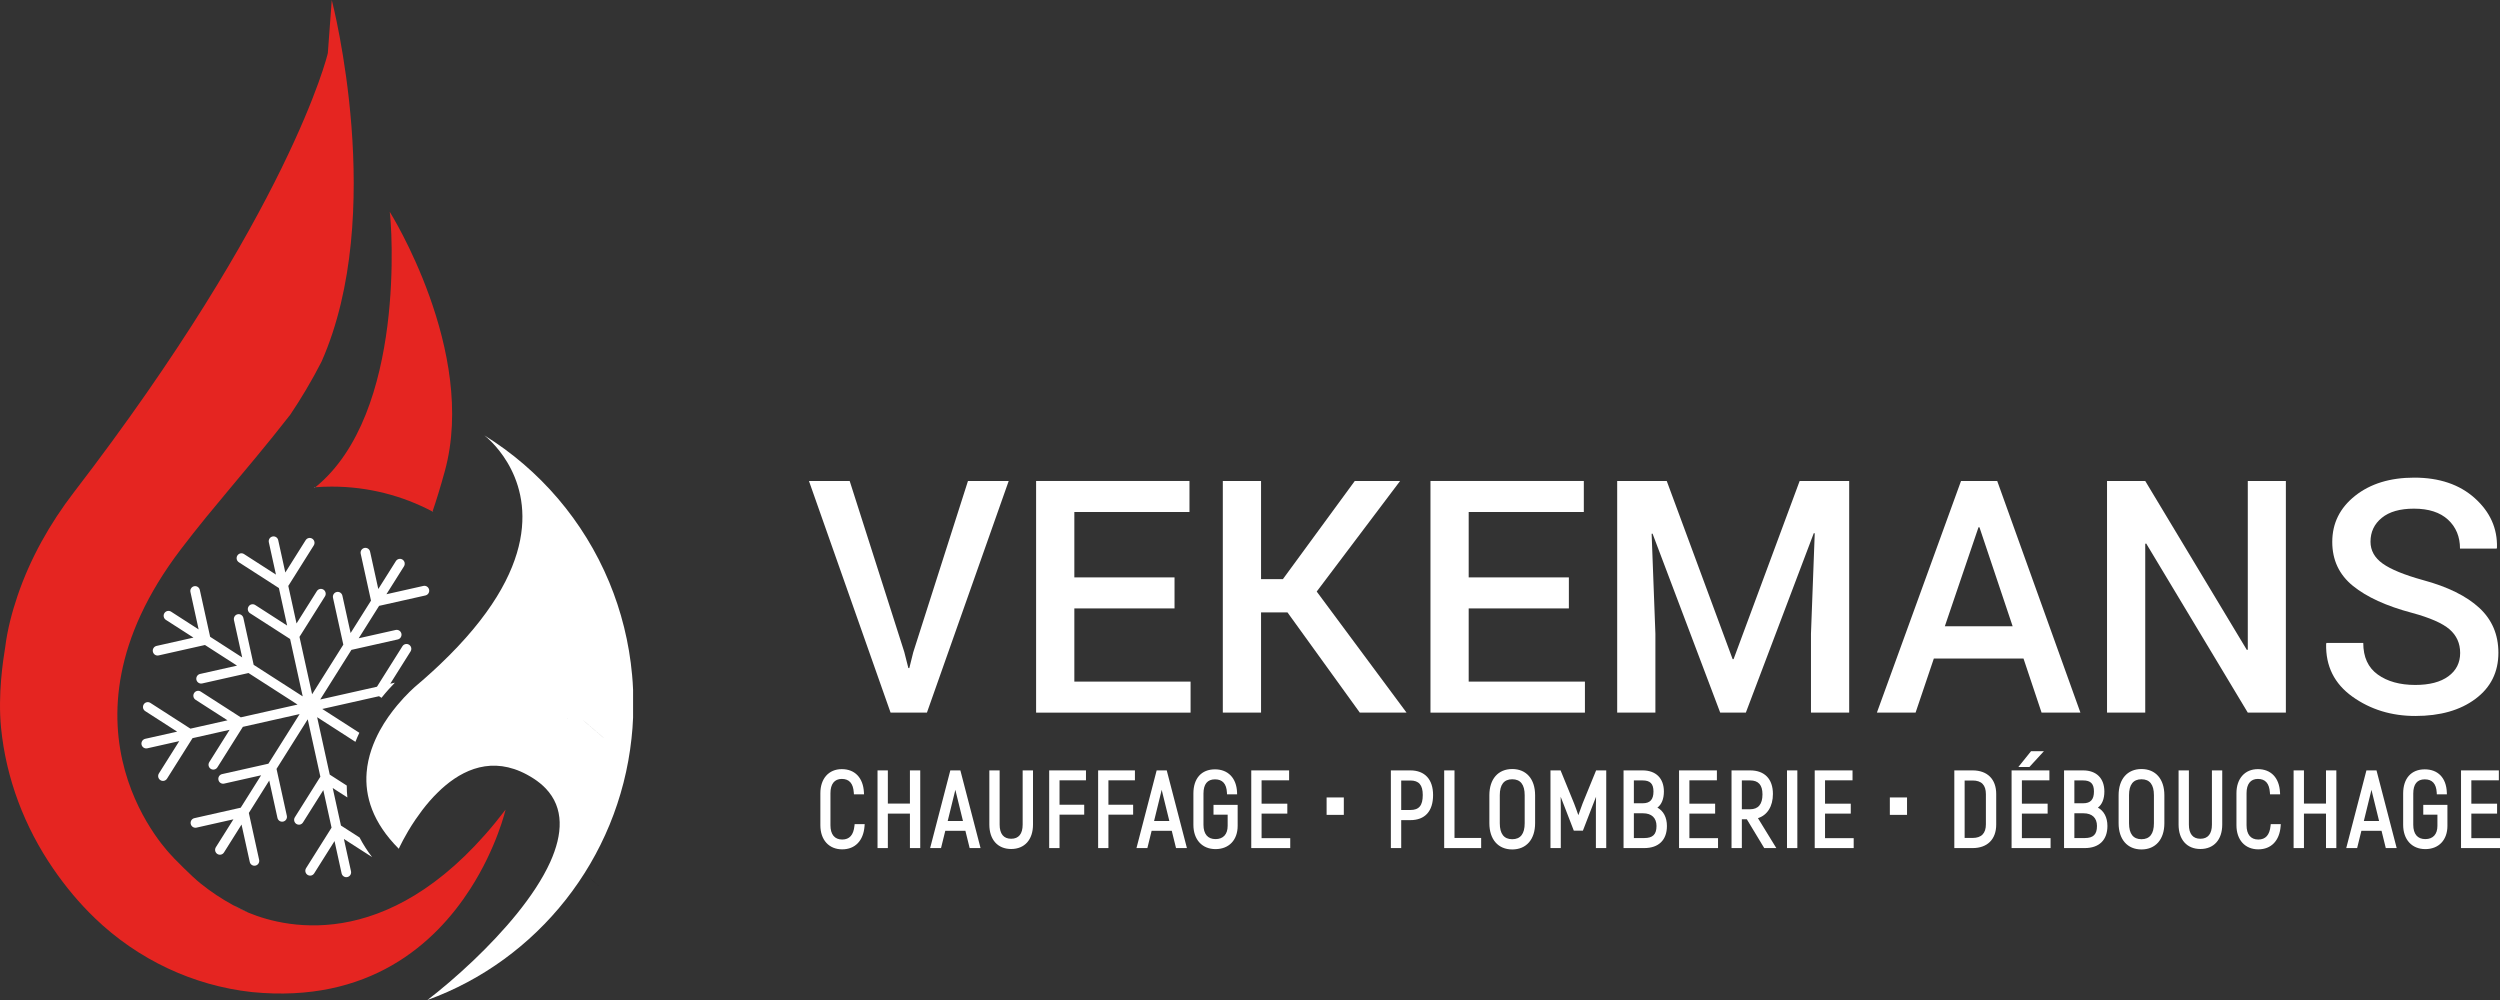 <?xml version="1.0" encoding="UTF-8"?>
<svg xmlns="http://www.w3.org/2000/svg" width="95" height="38" viewBox="0 0 95 38" fill="none">
  <rect x="0" y="0" width="95" height="38" fill="#333333" stroke="none"/>
  <g clip-path="url(#clip0_107_638)">
    <path d="M17.125 26.33L17.136 26.326L17.125 26.321V26.33Z" fill="white"></path>
    <path d="M18.54 25.062L18.55 25.057L18.538 25.053L18.54 25.062Z" fill="white"></path>
    <path d="M9.439 34.681C9.105 34.543 8.904 34.423 8.866 34.4C9.053 34.501 9.244 34.595 9.439 34.681Z" fill="white"></path>
    <path d="M22.369 33.333L22.368 33.334" stroke="#010101" stroke-miterlimit="10"></path>
    <path d="M24.02 25.654C23.908 24.411 23.608 23.222 23.149 22.118C22.183 19.795 20.511 17.846 18.406 16.545C18.436 16.568 18.889 16.919 19.28 17.573C20.083 18.917 20.625 21.542 16.713 25.255C16.526 25.433 16.326 25.615 16.117 25.799C16.044 25.862 15.97 25.927 15.894 25.991C15.894 25.991 15.653 26.184 15.339 26.522C15.261 26.606 15.178 26.7 15.094 26.801C14.87 27.07 14.633 27.395 14.431 27.765C14.31 27.989 14.201 28.23 14.115 28.483C14.022 28.759 13.956 29.049 13.932 29.353C13.861 30.249 14.15 31.248 15.154 32.253C15.154 32.253 15.376 31.752 15.785 31.148C15.864 31.032 15.95 30.912 16.042 30.79C16.218 30.559 16.418 30.325 16.641 30.108C16.731 30.019 16.825 29.933 16.923 29.851C17.791 29.124 18.939 28.72 20.276 29.585C20.455 29.7 20.606 29.825 20.734 29.958C21.447 30.702 21.385 31.699 20.91 32.754C20.616 33.405 20.164 34.078 19.639 34.727C19.133 35.351 18.56 35.953 17.994 36.493C17.366 37.091 16.748 37.613 16.242 38L16.246 37.999C20.418 36.484 23.503 32.664 23.998 28.056C24.027 27.798 24.047 27.536 24.057 27.272V26.21C24.05 26.023 24.037 25.838 24.02 25.654ZM21.564 27.296V27.288L21.574 27.293L21.564 27.296Z" fill="white"></path>
    <path d="M21.573 27.293L21.564 27.296V27.288L21.573 27.293Z" fill="white"></path>
    <path d="M18.405 16.544H18.404V16.544L18.405 16.544Z" fill="white"></path>
    <path d="M11.93 18.518C11.948 18.517 11.965 18.516 11.983 18.515C11.978 18.519 11.973 18.523 11.968 18.526L11.93 18.518Z" fill="white"></path>
    <path d="M16.465 19.454L16.431 19.448C16.433 19.445 16.434 19.442 16.435 19.439C16.445 19.444 16.455 19.449 16.465 19.454Z" fill="white"></path>
    <path d="M16.167 22.627L14.511 22.999L14.406 23.022L13.631 24.254L15.035 23.939C15.085 23.928 15.134 23.938 15.173 23.963C15.213 23.988 15.242 24.029 15.254 24.079C15.275 24.178 15.213 24.277 15.115 24.299L13.458 24.672L13.354 24.695L12.168 26.581L14.324 26.096L15.293 24.556C15.347 24.471 15.46 24.445 15.545 24.5C15.588 24.527 15.615 24.569 15.626 24.616C15.636 24.662 15.628 24.712 15.601 24.755L14.829 25.982L15.005 25.942C14.852 26.1 14.677 26.292 14.497 26.517L14.494 26.515L14.403 26.456L12.247 26.941L13.655 27.846C13.602 27.958 13.552 28.072 13.506 28.19L12.051 27.253L12.53 29.435L13.177 29.851C13.176 30.003 13.184 30.154 13.2 30.303L12.643 29.945L12.956 31.37L13.664 31.825C13.795 32.079 13.954 32.328 14.14 32.57L13.068 31.881L13.338 33.108C13.36 33.208 13.298 33.307 13.2 33.328C13.15 33.34 13.101 33.33 13.062 33.304C13.022 33.279 12.992 33.238 12.981 33.188L12.712 31.961L11.939 33.188C11.912 33.231 11.871 33.259 11.825 33.27C11.779 33.279 11.729 33.272 11.687 33.245C11.602 33.19 11.577 33.076 11.631 32.99L12.542 31.542L12.599 31.45L12.286 30.025L11.514 31.252C11.487 31.295 11.445 31.324 11.4 31.334C11.353 31.344 11.304 31.336 11.261 31.309C11.176 31.254 11.151 31.14 11.206 31.054L12.116 29.606L12.174 29.515L11.694 27.333L10.508 29.218L10.9 31C10.922 31.099 10.86 31.198 10.761 31.22C10.712 31.231 10.663 31.221 10.623 31.196C10.584 31.17 10.554 31.13 10.543 31.08L10.231 29.66L9.456 30.892L9.847 32.673C9.869 32.772 9.807 32.871 9.709 32.893C9.66 32.904 9.61 32.895 9.571 32.869C9.531 32.844 9.501 32.803 9.491 32.753L9.178 31.333L8.511 32.394C8.457 32.48 8.344 32.505 8.259 32.451C8.216 32.423 8.189 32.381 8.178 32.335C8.168 32.289 8.176 32.238 8.202 32.195L8.87 31.134L7.466 31.45C7.416 31.461 7.367 31.451 7.328 31.425C7.289 31.4 7.259 31.359 7.248 31.31C7.226 31.21 7.288 31.111 7.386 31.09L9.043 30.716L9.147 30.693L9.922 29.461L8.518 29.777C8.469 29.788 8.42 29.778 8.381 29.753C8.341 29.727 8.311 29.687 8.301 29.636C8.278 29.537 8.34 29.438 8.439 29.416L10.096 29.044L10.2 29.02L11.386 27.135L9.229 27.62L8.261 29.159C8.207 29.245 8.094 29.271 8.009 29.216C7.966 29.189 7.938 29.146 7.928 29.1C7.918 29.054 7.926 29.004 7.953 28.96L8.725 27.733L7.316 28.05L6.347 29.589C6.293 29.675 6.18 29.701 6.095 29.646C6.052 29.619 6.025 29.577 6.014 29.53C6.004 29.484 6.012 29.434 6.038 29.391L6.811 28.163L5.597 28.436C5.498 28.458 5.401 28.395 5.379 28.296C5.368 28.247 5.378 28.197 5.403 28.157C5.428 28.117 5.468 28.087 5.518 28.075L6.732 27.803L5.518 27.022C5.475 26.995 5.448 26.952 5.437 26.906C5.428 26.86 5.435 26.809 5.462 26.766C5.516 26.68 5.629 26.655 5.714 26.71L7.146 27.631L7.237 27.689L8.645 27.372L7.432 26.592C7.39 26.564 7.361 26.522 7.352 26.476C7.341 26.43 7.349 26.38 7.376 26.337C7.43 26.25 7.543 26.225 7.628 26.28L9.06 27.201L9.15 27.259L11.307 26.774L9.443 25.575L7.682 25.971C7.583 25.993 7.486 25.93 7.463 25.831C7.453 25.78 7.463 25.731 7.488 25.691C7.513 25.651 7.553 25.621 7.603 25.61L9.007 25.294L7.789 24.51L6.027 24.906C5.929 24.928 5.832 24.866 5.81 24.766C5.798 24.716 5.808 24.666 5.834 24.626C5.859 24.586 5.899 24.557 5.948 24.545L7.352 24.229L6.303 23.555C6.218 23.5 6.193 23.385 6.247 23.299C6.275 23.256 6.316 23.229 6.362 23.218C6.407 23.208 6.457 23.215 6.5 23.242L7.548 23.918L7.237 22.498C7.225 22.448 7.235 22.398 7.261 22.358C7.286 22.318 7.326 22.288 7.375 22.277C7.474 22.255 7.571 22.318 7.593 22.418L7.962 24.092L7.985 24.198L9.203 24.982L8.89 23.562C8.88 23.512 8.89 23.463 8.915 23.423C8.94 23.383 8.98 23.353 9.03 23.342C9.128 23.32 9.225 23.383 9.248 23.482L9.616 25.157L9.639 25.263L11.503 26.462L11.024 24.282L9.501 23.302C9.416 23.247 9.391 23.133 9.446 23.047C9.472 23.004 9.514 22.976 9.56 22.965C9.606 22.955 9.655 22.963 9.698 22.99L10.911 23.771L10.598 22.346L9.076 21.366C8.991 21.311 8.966 21.197 9.02 21.111C9.047 21.068 9.089 21.04 9.134 21.029C9.18 21.019 9.23 21.027 9.272 21.054L10.486 21.835L10.216 20.607C10.194 20.508 10.256 20.409 10.355 20.387C10.404 20.376 10.453 20.386 10.493 20.412C10.532 20.437 10.562 20.478 10.572 20.527L10.842 21.755L11.615 20.527C11.642 20.484 11.684 20.456 11.729 20.446C11.775 20.436 11.824 20.443 11.867 20.471C11.952 20.526 11.977 20.64 11.923 20.726L11.013 22.174L10.955 22.265L11.268 23.691L12.04 22.463C12.067 22.42 12.109 22.392 12.154 22.382C12.2 22.371 12.25 22.379 12.292 22.406C12.377 22.461 12.403 22.576 12.349 22.662L11.438 24.11L11.38 24.201L11.86 26.382L13.046 24.497L12.654 22.716C12.633 22.617 12.695 22.517 12.793 22.496C12.842 22.484 12.892 22.494 12.931 22.52C12.97 22.545 13 22.586 13.011 22.636L13.323 24.056L14.098 22.824L13.707 21.043C13.685 20.943 13.747 20.845 13.846 20.822C13.895 20.811 13.944 20.822 13.984 20.847C14.023 20.872 14.052 20.913 14.063 20.962L14.375 22.383L14.958 21.457L15.043 21.322C15.097 21.236 15.21 21.21 15.296 21.265C15.338 21.293 15.365 21.335 15.376 21.381C15.38 21.4 15.381 21.42 15.379 21.44C15.376 21.468 15.367 21.495 15.352 21.52L14.684 22.581L16.088 22.265C16.137 22.254 16.186 22.264 16.226 22.29C16.265 22.315 16.295 22.356 16.306 22.406C16.328 22.506 16.266 22.604 16.167 22.627Z" fill="white"></path>
    <path d="M16.903 17.904C16.737 18.509 16.581 19.015 16.435 19.439C15.29 18.833 13.988 18.491 12.607 18.491C12.397 18.491 12.189 18.499 11.983 18.515C15.452 15.707 14.875 8.441 14.81 8.049C14.81 8.049 18.149 13.355 16.903 17.904Z" fill="#E52521"></path>
    <path d="M22.555 27.709L22.554 27.71Z" fill="white"></path>
    <path d="M22.555 27.709L22.554 27.71" stroke="#010101" stroke-miterlimit="10"></path>
    <path d="M8.861 34.397L8.859 34.396V34.395L8.861 34.397Z" fill="white"></path>
    <path d="M0.197 24.598C0.121 25.068 -0.086 26.376 0.04 27.655C0.23 29.582 0.931 31.425 2.025 33.014C2.491 33.692 3.013 34.32 3.599 34.883C3.599 34.884 3.6 34.885 3.6 34.886L3.601 34.886C4.413 35.668 5.351 36.317 6.381 36.8C7.37 37.264 8.443 37.574 9.571 37.699C14.035 38.143 16.538 35.849 17.867 33.783C18.88 32.209 19.212 30.766 19.212 30.766C15.031 36.256 10.936 35.299 9.448 34.685C9.445 34.684 9.442 34.683 9.439 34.681C9.116 34.547 8.917 34.431 8.87 34.402C8.869 34.401 8.868 34.4 8.866 34.4C8.865 34.399 8.864 34.398 8.863 34.398C8.862 34.397 8.861 34.397 8.86 34.396C8.86 34.396 8.859 34.396 8.859 34.396C8.424 34.16 8.013 33.886 7.629 33.578C7.261 33.284 6.605 32.606 6.605 32.606L6.548 32.541C6.548 32.541 1.643 27.746 6.869 20.877C7.174 20.476 7.495 20.069 7.831 19.657C8.425 18.929 9.061 18.182 9.712 17.395C10.146 16.87 10.587 16.328 11.027 15.762L11.028 15.761C11.238 15.449 11.437 15.133 11.625 14.817C11.838 14.459 12.037 14.1 12.222 13.736V13.735C14.7 8.119 12.64 0.128 12.607 0L12.458 2.014C12.454 2.076 10.984 8.066 2.809 18.705C1.895 19.895 1.149 21.219 0.665 22.645C0.455 23.265 0.279 23.934 0.197 24.598Z" fill="#E52521"></path>
    <path d="M34.363 24.776L34.518 25.387H34.554L34.703 24.788L36.783 18.277H38.331L35.223 27.08H33.842L30.74 18.277H32.288L34.363 24.776Z" fill="white"></path>
    <path d="M44.632 23.12H40.825V25.901H45.242V27.08H39.372V18.277H45.2V19.456H40.825V21.941H44.632V23.12Z" fill="white"></path>
    <path d="M48.924 23.271H47.92V27.08H46.467V18.277H47.92V22.007H48.75L51.482 18.277H53.204L50.035 22.479L53.449 27.08H51.673L48.924 23.271Z" fill="white"></path>
    <path d="M59.617 23.12H55.81V25.901H60.227V27.08H54.358V18.277H60.185V19.456H55.81V21.941H59.617V23.12Z" fill="white"></path>
    <path d="M63.336 18.277L65.84 25.048H65.876L68.387 18.277H70.269V27.08H68.817V24.081L68.96 20.266L68.924 20.26L66.342 27.08H65.368L62.797 20.278L62.762 20.284L62.905 24.081V27.08H61.453V18.277H63.336Z" fill="white"></path>
    <path d="M76.893 25.024H73.486L72.792 27.08H71.322L74.519 18.277H75.894L79.056 27.08H77.58L76.893 25.024ZM73.904 23.797H76.48L75.219 20.036H75.183L73.904 23.797Z" fill="white"></path>
    <path d="M86.863 27.08H85.416L81.555 20.653L81.519 20.665V27.08H80.067V18.277H81.519L85.381 24.698L85.416 24.686V18.277H86.863V27.08Z" fill="white"></path>
    <path d="M93.486 24.812C93.486 24.447 93.351 24.148 93.083 23.915C92.814 23.682 92.338 23.474 91.657 23.289C90.684 23.031 89.936 22.689 89.412 22.264C88.888 21.839 88.626 21.282 88.626 20.593C88.626 19.883 88.916 19.299 89.496 18.839C90.076 18.38 90.824 18.15 91.74 18.15C92.697 18.15 93.465 18.411 94.045 18.933C94.625 19.455 94.905 20.081 94.885 20.81L94.873 20.847H93.48C93.48 20.395 93.328 20.029 93.026 19.749C92.723 19.469 92.291 19.329 91.729 19.329C91.199 19.329 90.791 19.446 90.507 19.679C90.221 19.912 90.079 20.214 90.079 20.584C90.079 20.917 90.233 21.195 90.542 21.416C90.851 21.637 91.362 21.846 92.076 22.044C93.012 22.297 93.723 22.648 94.21 23.096C94.695 23.543 94.939 24.113 94.939 24.806C94.939 25.54 94.649 26.123 94.069 26.556C93.489 26.99 92.727 27.207 91.782 27.207C90.874 27.207 90.077 26.962 89.391 26.472C88.706 25.982 88.373 25.314 88.393 24.468L88.405 24.431H89.804C89.804 24.968 89.987 25.368 90.354 25.632C90.72 25.896 91.197 26.028 91.782 26.028C92.32 26.028 92.739 25.918 93.037 25.7C93.336 25.481 93.486 25.185 93.486 24.812Z" fill="white"></path>
    <path d="M51.065 30.303H50.411V30.965H51.065V30.303Z" fill="white"></path>
    <path d="M72.467 30.303H71.814V30.965H72.467V30.303Z" fill="white"></path>
    <path d="M31.247 31.359V30.142C31.247 29.601 31.552 29.301 31.988 29.301C32.439 29.301 32.727 29.589 32.755 30.11H32.518C32.49 29.713 32.3 29.525 31.988 29.525C31.69 29.525 31.484 29.725 31.484 30.142V31.359C31.484 31.776 31.698 31.976 32.003 31.976C32.32 31.976 32.502 31.78 32.542 31.391H32.779C32.74 31.904 32.459 32.2 32.003 32.2C31.56 32.2 31.247 31.9 31.247 31.359Z" fill="white"></path>
    <path d="M32.003 32.275C31.499 32.275 31.174 31.916 31.174 31.36V30.142C31.174 29.586 31.493 29.227 31.988 29.227C32.485 29.227 32.799 29.555 32.829 30.106L32.833 30.184H32.449L32.444 30.115C32.42 29.768 32.271 29.599 31.988 29.599C31.71 29.599 31.557 29.792 31.557 30.142V31.36C31.557 31.709 31.716 31.902 32.003 31.902C32.28 31.902 32.433 31.732 32.469 31.383L32.476 31.317H32.858L32.852 31.397C32.81 31.947 32.493 32.275 32.003 32.275ZM31.988 29.375C31.57 29.375 31.32 29.662 31.32 30.142V31.36C31.32 31.832 31.582 32.126 32.003 32.126C32.396 32.126 32.64 31.892 32.697 31.465H32.607C32.533 31.947 32.241 32.05 32.003 32.05C31.632 32.05 31.41 31.792 31.41 31.36V30.142C31.41 29.709 31.626 29.451 31.988 29.451C32.327 29.451 32.537 29.658 32.584 30.035H32.675C32.628 29.609 32.386 29.375 31.988 29.375Z" fill="white"></path>
    <path d="M34.896 29.349V32.152H34.65V30.843H33.664V32.152H33.419V29.349H33.664V30.61H34.65V29.349H34.896Z" fill="white"></path>
    <path d="M34.969 32.227H34.577V30.917H33.738V32.227H33.346V29.275H33.738V30.536H34.577V29.275H34.969V32.227ZM34.723 32.078H34.823V29.423H34.723V30.685H33.591V29.423H33.492V32.078H33.591V30.768H34.723V32.078Z" fill="white"></path>
    <path d="M36.743 31.495H35.864L35.701 32.152H35.44L36.169 29.349H36.438L37.166 32.152H36.905L36.743 31.495ZM36.687 31.271L36.402 30.11C36.359 29.938 36.319 29.738 36.307 29.669H36.299C36.287 29.738 36.248 29.938 36.204 30.11L35.919 31.271H36.687Z" fill="white"></path>
    <path d="M37.261 32.227H36.847L36.685 31.57H35.921L35.759 32.227H35.345L36.112 29.275H36.494L37.261 32.227ZM36.962 32.078H37.071L36.381 29.423H36.226L35.535 32.078H35.644L35.806 31.421H36.8L36.962 32.078ZM36.781 31.346H35.825L36.133 30.092C36.176 29.923 36.215 29.725 36.227 29.656L36.238 29.595H36.361L36.38 29.657C36.391 29.72 36.43 29.919 36.473 30.091L36.781 31.346ZM36.013 31.197H36.593L36.331 30.128C36.321 30.09 36.312 30.051 36.303 30.012C36.294 30.051 36.285 30.09 36.275 30.128L36.013 31.197Z" fill="white"></path>
    <path d="M37.668 31.335V29.349H37.913V31.335C37.913 31.76 38.123 31.948 38.424 31.948C38.725 31.948 38.935 31.76 38.935 31.335V29.349H39.18V31.335C39.18 31.896 38.867 32.188 38.424 32.188C37.981 32.188 37.668 31.896 37.668 31.335Z" fill="white"></path>
    <path d="M38.424 32.262C37.913 32.262 37.595 31.907 37.595 31.335V29.275H37.986V31.335C37.986 31.687 38.138 31.873 38.424 31.873C38.711 31.873 38.861 31.687 38.861 31.335V29.275H39.254V31.335C39.254 31.907 38.936 32.262 38.424 32.262ZM37.742 29.423V31.335C37.742 31.823 37.997 32.114 38.424 32.114C38.852 32.114 39.107 31.823 39.107 31.335V29.423H39.008V31.335C39.008 31.772 38.795 32.022 38.424 32.022C38.053 32.022 37.84 31.772 37.84 31.335V29.423H37.742Z" fill="white"></path>
    <path d="M40.188 29.577V30.654H41.127V30.883H40.188V32.152H39.943V29.349H41.194V29.577L40.188 29.577Z" fill="white"></path>
    <path d="M40.262 32.227H39.869V29.275H41.267V29.652H40.262V30.58H41.2V30.957H40.262V32.227ZM40.016 32.078H40.115V30.808H41.053V30.729H40.115V29.503H41.12V29.423H40.016V32.078Z" fill="white"></path>
    <path d="M42.047 29.577V30.654H42.986V30.883H42.047V32.152H41.802V29.349H43.053V29.577L42.047 29.577Z" fill="white"></path>
    <path d="M42.12 32.227H41.729V29.275H43.127V29.652H42.12V30.58H43.059V30.957H42.12V32.227ZM41.875 32.078H41.974V30.808H42.913V30.729H41.974V29.503H42.98V29.423H41.875V32.078Z" fill="white"></path>
    <path d="M44.584 31.495H43.705L43.543 32.152H43.281L44.01 29.349H44.279L45.008 32.152H44.746L44.584 31.495ZM44.529 31.271L44.244 30.11C44.2 29.938 44.16 29.738 44.149 29.669H44.141C44.129 29.738 44.089 29.938 44.046 30.11L43.76 31.271H44.529Z" fill="white"></path>
    <path d="M45.103 32.227H44.689L44.527 31.57H43.762L43.6 32.227H43.186L43.953 29.275H44.336L45.103 32.227ZM44.803 32.078H44.913L44.222 29.423H44.067L43.377 32.078H43.485L43.648 31.421H44.642L44.803 32.078ZM44.623 31.346H43.666L43.974 30.092C44.017 29.923 44.056 29.725 44.069 29.656L44.08 29.595H44.203L44.221 29.657C44.232 29.72 44.272 29.919 44.315 30.091L44.623 31.346ZM43.855 31.197H44.435L44.172 30.128C44.163 30.09 44.154 30.051 44.145 30.012C44.136 30.051 44.127 30.09 44.117 30.128L43.855 31.197Z" fill="white"></path>
    <path d="M45.422 31.343V30.154C45.422 29.601 45.714 29.309 46.17 29.309C46.617 29.309 46.914 29.593 46.934 30.11H46.697C46.676 29.722 46.478 29.541 46.17 29.541C45.853 29.541 45.659 29.738 45.659 30.158V31.343C45.659 31.764 45.877 31.96 46.19 31.96C46.506 31.96 46.724 31.764 46.724 31.383V30.883H46.186V30.659H46.958V31.383C46.958 31.892 46.641 32.192 46.19 32.192C45.739 32.192 45.422 31.892 45.422 31.343Z" fill="white"></path>
    <path d="M46.19 32.266C45.679 32.266 45.349 31.904 45.349 31.343V30.154C45.349 29.578 45.655 29.235 46.17 29.235C46.666 29.235 46.987 29.569 47.008 30.107L47.01 30.184H46.627L46.623 30.113C46.606 29.783 46.454 29.615 46.17 29.615C45.88 29.615 45.732 29.798 45.732 30.158V31.343C45.732 31.693 45.895 31.886 46.19 31.886C46.483 31.886 46.651 31.703 46.651 31.383V30.957H46.113V30.584H47.031V31.383C47.031 31.92 46.701 32.266 46.19 32.266ZM46.17 29.383C45.741 29.383 45.495 29.664 45.495 30.154V31.343C45.495 31.828 45.755 32.118 46.19 32.118C46.618 32.118 46.884 31.836 46.884 31.383V30.733H46.26V30.808H46.798V31.383C46.798 31.785 46.565 32.034 46.19 32.034C45.811 32.034 45.585 31.776 45.585 31.343V30.158C45.585 29.719 45.798 29.467 46.17 29.467C46.514 29.467 46.723 29.668 46.764 30.035H46.855C46.814 29.62 46.568 29.383 46.17 29.383Z" fill="white"></path>
    <path d="M48.956 31.924V32.152H47.621V29.349H48.912V29.577H47.867V30.614H48.845V30.843H47.867V31.924L48.956 31.924Z" fill="white"></path>
    <path d="M49.029 32.227H47.548V29.275H48.986V29.652H47.94V30.54H48.918V30.917H47.94V31.85H49.029L49.029 32.227ZM47.695 32.078H48.882V31.998H47.794V30.768H48.772V30.689H47.794V29.503H48.839V29.423H47.695L47.695 32.078Z" fill="white"></path>
    <path d="M54.383 30.21C54.383 30.787 54.102 31.091 53.592 31.091H53.172V32.152H52.927V29.349H53.592C54.102 29.349 54.383 29.661 54.383 30.21ZM54.138 30.21C54.138 29.794 53.964 29.585 53.592 29.585H53.172V30.855H53.592C53.964 30.855 54.138 30.654 54.138 30.21Z" fill="white"></path>
    <path d="M53.246 32.227H52.853V29.275H53.592C54.142 29.275 54.457 29.616 54.457 30.21C54.457 30.826 54.15 31.165 53.592 31.165H53.246V32.227ZM53 32.078H53.099V31.017H53.592C54.068 31.017 54.31 30.745 54.31 30.21C54.31 29.703 54.055 29.423 53.592 29.423H53V32.078ZM53.592 30.929H53.099V29.511H53.592C54.004 29.511 54.212 29.746 54.212 30.21C54.212 30.694 54.009 30.929 53.592 30.929ZM53.246 30.78H53.592C53.924 30.78 54.065 30.61 54.065 30.21C54.065 29.829 53.919 29.659 53.592 29.659H53.246V30.78Z" fill="white"></path>
    <path d="M56.211 31.916V32.152H54.952V29.349H55.197V31.916H56.211Z" fill="white"></path>
    <path d="M56.284 32.227H54.879V29.275H55.271V31.842H56.284V32.227ZM55.026 32.078H56.138V31.99H55.124V29.423H55.026V32.078Z" fill="white"></path>
    <path d="M56.669 31.283V30.218C56.669 29.654 56.966 29.297 57.465 29.297C57.964 29.297 58.261 29.654 58.261 30.218V31.283C58.261 31.848 57.964 32.204 57.465 32.204C56.966 32.204 56.669 31.848 56.669 31.283ZM58.011 31.283V30.218C58.011 29.785 57.825 29.537 57.465 29.537C57.105 29.537 56.919 29.785 56.919 30.218V31.283C56.919 31.716 57.105 31.964 57.465 31.964C57.825 31.964 58.011 31.716 58.011 31.283Z" fill="white"></path>
    <path d="M57.465 32.279C56.929 32.279 56.596 31.897 56.596 31.283V30.218C56.596 29.604 56.929 29.223 57.465 29.223C58.001 29.223 58.334 29.604 58.334 30.218V31.283C58.334 31.897 58.001 32.279 57.465 32.279ZM57.465 29.371C57.013 29.371 56.743 29.688 56.743 30.218V31.283C56.743 31.814 57.013 32.13 57.465 32.13C57.917 32.13 58.187 31.814 58.187 31.283V30.218C58.187 29.688 57.917 29.371 57.465 29.371ZM57.465 32.038C57.072 32.038 56.846 31.763 56.846 31.283V30.218C56.846 29.738 57.072 29.463 57.465 29.463C57.859 29.463 58.085 29.738 58.085 30.218V31.283C58.085 31.763 57.859 32.038 57.465 32.038ZM57.465 29.612C57.151 29.612 56.992 29.816 56.992 30.218V31.283C56.992 31.686 57.151 31.89 57.465 31.89C57.779 31.89 57.938 31.686 57.938 31.283V30.218C57.938 29.816 57.779 29.612 57.465 29.612Z" fill="white"></path>
    <path d="M60.963 29.349V32.152H60.718V30.671C60.718 30.374 60.726 30.126 60.742 29.878L60.726 29.874C60.654 30.074 60.544 30.342 60.441 30.61L60.1 31.491H59.855L59.514 30.61C59.411 30.342 59.3 30.074 59.229 29.874L59.213 29.878C59.229 30.126 59.237 30.374 59.237 30.671V32.152H58.992V29.349H59.253L59.748 30.558C59.819 30.738 59.918 31.027 59.969 31.183H59.986C60.037 31.027 60.136 30.738 60.207 30.558L60.702 29.349H60.963Z" fill="white"></path>
    <path d="M61.037 32.227H60.644V30.671C60.644 30.533 60.646 30.404 60.65 30.279C60.644 30.294 60.638 30.31 60.631 30.325C60.591 30.427 60.55 30.532 60.509 30.637L60.15 31.566H59.805L59.446 30.637C59.407 30.538 59.368 30.439 59.331 30.343C59.322 30.322 59.313 30.3 59.305 30.278C59.308 30.402 59.31 30.532 59.31 30.671V32.227H58.918V29.275H59.303L59.321 29.321L59.815 30.53C59.866 30.658 59.928 30.834 59.977 30.977C60.026 30.834 60.089 30.658 60.139 30.531L60.652 29.275H61.037V32.227ZM60.791 32.078H60.89V29.423H60.751L60.275 30.587C60.201 30.775 60.099 31.074 60.055 31.207L60.038 31.257H59.932L59.899 31.206C59.856 31.075 59.755 30.776 59.679 30.586L59.204 29.423H59.065V32.078H59.163V30.671C59.163 30.379 59.156 30.129 59.14 29.883L59.136 29.82L59.26 29.789L59.298 29.849C59.343 29.974 59.403 30.126 59.467 30.288C59.505 30.384 59.544 30.484 59.583 30.583L59.905 31.417H60.051L60.372 30.583C60.413 30.477 60.455 30.372 60.495 30.27C60.556 30.115 60.614 29.969 60.657 29.849L60.679 29.785L60.803 29.816L60.815 29.883C60.799 30.135 60.791 30.385 60.791 30.671L60.791 32.078Z" fill="white"></path>
    <path d="M63.269 31.387C63.269 31.888 62.972 32.152 62.481 32.152H61.769V29.349H62.418C62.881 29.349 63.154 29.613 63.154 30.078C63.154 30.426 63.012 30.638 62.794 30.698C63.087 30.767 63.269 31.011 63.269 31.387ZM62.014 29.581V30.598H62.426C62.746 30.598 62.905 30.422 62.905 30.078C62.905 29.738 62.746 29.581 62.418 29.581H62.014ZM63.02 31.387C63.02 31.023 62.786 30.831 62.438 30.831H62.014V31.92H62.481C62.842 31.92 63.02 31.756 63.02 31.387Z" fill="white"></path>
    <path d="M62.481 32.227H61.695V29.275H62.418C62.925 29.275 63.228 29.575 63.228 30.078C63.228 30.359 63.14 30.572 62.981 30.69C63.21 30.812 63.343 31.061 63.343 31.387C63.343 31.921 63.029 32.227 62.481 32.227ZM61.842 32.078H62.481C62.942 32.078 63.196 31.833 63.196 31.387C63.196 31.057 63.044 30.833 62.777 30.771L62.492 30.705L62.774 30.627C62.969 30.573 63.081 30.373 63.081 30.078C63.081 29.656 62.845 29.423 62.418 29.423H61.842V32.078ZM62.481 31.994H61.94V30.757H62.438C62.842 30.757 63.093 30.998 63.093 31.387C63.093 31.79 62.887 31.994 62.481 31.994ZM62.087 31.846H62.481C62.807 31.846 62.947 31.709 62.947 31.387C62.947 31.081 62.761 30.905 62.438 30.905H62.087V31.846ZM62.426 30.673H61.94V29.507H62.418C62.79 29.507 62.979 29.699 62.979 30.078C62.979 30.467 62.788 30.673 62.426 30.673ZM62.087 30.524H62.426C62.703 30.524 62.832 30.382 62.832 30.078C62.832 29.782 62.708 29.656 62.418 29.656H62.087V30.524Z" fill="white"></path>
    <path d="M65.212 31.924V32.152H63.878V29.349H65.168V29.577H64.123V30.614H65.101V30.843H64.123V31.924L65.212 31.924Z" fill="white"></path>
    <path d="M65.285 32.227H63.804V29.275H65.242V29.652H64.197V30.54H65.175V30.917H64.197V31.85H65.285L65.285 32.227ZM63.951 32.078H65.138V31.998H64.05V30.768H65.028V30.689H64.05V29.503H65.095V29.423H63.951L63.951 32.078Z" fill="white"></path>
    <path d="M66.422 31.059H66.117V32.152H65.871V29.349H66.505C67.016 29.349 67.297 29.649 67.297 30.17C67.297 30.659 67.067 30.971 66.687 31.043L67.368 32.152H67.083L66.422 31.059ZM66.117 30.827H66.501C66.861 30.827 67.047 30.598 67.047 30.186C67.047 29.785 66.861 29.581 66.505 29.581H66.117L66.117 30.827Z" fill="white"></path>
    <path d="M67.5 32.227H67.041L66.38 31.133H66.19V32.227H65.798V29.275H66.505C67.055 29.275 67.371 29.601 67.371 30.17C67.371 30.64 67.16 30.976 66.802 31.09L67.5 32.227ZM67.124 32.078H67.236L66.568 30.99L66.673 30.97C67.023 30.904 67.224 30.612 67.224 30.17C67.224 29.689 66.969 29.423 66.505 29.423H65.945V32.078H66.043V30.985H66.463L67.124 32.078ZM66.501 30.901H66.043V29.507H66.505C66.902 29.507 67.121 29.748 67.121 30.186C67.121 30.647 66.9 30.901 66.501 30.901ZM66.19 30.752H66.501C66.815 30.752 66.974 30.562 66.974 30.186C66.974 29.829 66.82 29.656 66.505 29.656H66.19L66.19 30.752Z" fill="white"></path>
    <path d="M67.98 29.349H68.225V32.152H67.98V29.349Z" fill="white"></path>
    <path d="M68.299 32.227H67.906V29.275H68.299V32.227ZM68.053 32.078H68.152V29.423H68.053V32.078Z" fill="white"></path>
    <path d="M70.367 31.924V32.152H69.032V29.349H70.323V29.577H69.278V30.614H70.256V30.843H69.278V31.924L70.367 31.924Z" fill="white"></path>
    <path d="M70.44 32.227H68.959V29.275H70.396V29.652H69.351V30.54H70.329V30.917H69.351V31.85H70.44V32.227ZM69.106 32.078H70.294V31.998H69.204V30.768H70.182V30.689H69.204V29.503H70.249V29.423H69.106V32.078Z" fill="white"></path>
    <path d="M74.337 29.349H74.959C75.482 29.349 75.783 29.649 75.783 30.17V31.335C75.783 31.852 75.474 32.152 74.959 32.152H74.337V29.349ZM74.959 31.916C75.327 31.916 75.537 31.716 75.537 31.323V30.182C75.537 29.785 75.331 29.585 74.959 29.585H74.583V31.916L74.959 31.916Z" fill="white"></path>
    <path d="M74.959 32.227H74.264V29.275H74.959C75.521 29.275 75.856 29.61 75.856 30.17V31.335C75.856 31.893 75.521 32.227 74.959 32.227ZM74.411 32.078H74.959C75.436 32.078 75.709 31.807 75.709 31.335V30.17C75.709 29.688 75.443 29.423 74.959 29.423H74.411V32.078ZM74.959 31.99H74.51V29.511H74.959C75.38 29.511 75.611 29.749 75.611 30.182V31.323C75.611 31.747 75.373 31.99 74.959 31.99ZM74.656 31.842H74.959C75.294 31.842 75.464 31.667 75.464 31.323V30.182C75.464 29.83 75.299 29.659 74.959 29.659H74.656V31.842Z" fill="white"></path>
    <path d="M77.848 31.924V32.152H76.513V29.349H77.804V29.577H76.759V30.614H77.737V30.843H76.759V31.924L77.848 31.924ZM77.084 29.073H76.85L77.214 28.62H77.499L77.084 29.073Z" fill="white"></path>
    <path d="M77.922 32.227H76.44V29.275H77.877V29.652H76.832V30.54H77.81V30.917H76.832V31.85H77.922V32.227ZM76.587 32.078H77.775V31.998H76.685V30.768H77.664V30.689H76.685V29.503H77.731V29.423H76.587V32.078ZM77.116 29.147H76.696L77.179 28.546H77.668L77.116 29.147ZM77.004 28.998H77.051L77.331 28.695H77.249L77.004 28.998Z" fill="white"></path>
    <path d="M80.008 31.387C80.008 31.888 79.711 32.152 79.22 32.152H78.507V29.349H79.157C79.62 29.349 79.893 29.613 79.893 30.078C79.893 30.426 79.751 30.638 79.533 30.698C79.826 30.767 80.008 31.011 80.008 31.387ZM78.752 29.581V30.598H79.165C79.485 30.598 79.644 30.422 79.644 30.078C79.644 29.738 79.485 29.581 79.157 29.581H78.752ZM79.759 31.387C79.759 31.023 79.525 30.831 79.176 30.831H78.752V31.92H79.22C79.58 31.92 79.759 31.756 79.759 31.387Z" fill="white"></path>
    <path d="M79.22 32.227H78.434V29.275H79.157C79.664 29.275 79.966 29.575 79.966 30.078C79.966 30.359 79.879 30.572 79.72 30.69C79.949 30.812 80.082 31.061 80.082 31.387C80.082 31.921 79.768 32.227 79.22 32.227ZM78.581 32.078H79.22C79.681 32.078 79.935 31.833 79.935 31.387C79.935 31.057 79.782 30.833 79.516 30.771L79.232 30.705L79.514 30.627C79.708 30.573 79.819 30.373 79.819 30.078C79.819 29.656 79.584 29.423 79.157 29.423H78.581V32.078ZM79.22 31.994H78.679V30.757H79.176C79.581 30.757 79.832 30.998 79.832 31.387C79.832 31.79 79.626 31.994 79.22 31.994ZM78.826 31.846H79.22C79.546 31.846 79.685 31.709 79.685 31.387C79.685 31.081 79.5 30.905 79.176 30.905H78.826V31.846ZM79.165 30.673H78.679V29.507H79.157C79.529 29.507 79.717 29.699 79.717 30.078C79.717 30.467 79.526 30.673 79.165 30.673ZM78.826 30.524H79.165C79.441 30.524 79.57 30.382 79.57 30.078C79.57 29.782 79.447 29.656 79.157 29.656H78.826V30.524Z" fill="white"></path>
    <path d="M80.581 31.283V30.218C80.581 29.654 80.877 29.297 81.377 29.297C81.875 29.297 82.172 29.654 82.172 30.218V31.283C82.172 31.848 81.875 32.204 81.377 32.204C80.877 32.204 80.581 31.848 80.581 31.283ZM81.923 31.283V30.218C81.923 29.785 81.737 29.537 81.377 29.537C81.016 29.537 80.83 29.785 80.83 30.218V31.283C80.83 31.716 81.016 31.964 81.377 31.964C81.737 31.964 81.923 31.716 81.923 31.283Z" fill="white"></path>
    <path d="M81.376 32.279C80.841 32.279 80.507 31.897 80.507 31.283V30.218C80.507 29.604 80.841 29.223 81.376 29.223C81.912 29.223 82.246 29.604 82.246 30.218V31.283C82.246 31.897 81.912 32.279 81.376 32.279ZM81.376 29.371C80.924 29.371 80.654 29.688 80.654 30.218V31.283C80.654 31.814 80.924 32.13 81.376 32.13C81.828 32.13 82.099 31.814 82.099 31.283V30.218C82.099 29.688 81.828 29.371 81.376 29.371ZM81.376 32.038C80.982 32.038 80.756 31.763 80.756 31.283V30.218C80.756 29.738 80.982 29.463 81.376 29.463C81.77 29.463 81.996 29.738 81.996 30.218V31.283C81.996 31.763 81.77 32.038 81.376 32.038ZM81.376 29.612C81.063 29.612 80.903 29.816 80.903 30.218V31.283C80.903 31.686 81.063 31.89 81.376 31.89C81.69 31.89 81.849 31.686 81.849 31.283V30.218C81.849 29.816 81.69 29.612 81.376 29.612Z" fill="white"></path>
    <path d="M82.859 31.335V29.349H83.105V31.335C83.105 31.76 83.315 31.948 83.616 31.948C83.916 31.948 84.126 31.76 84.126 31.335V29.349H84.372V31.335C84.372 31.896 84.059 32.188 83.616 32.188C83.172 32.188 82.859 31.896 82.859 31.335Z" fill="white"></path>
    <path d="M83.615 32.262C83.104 32.262 82.786 31.907 82.786 31.335V29.275H83.178V31.335C83.178 31.687 83.329 31.873 83.615 31.873C83.902 31.873 84.053 31.687 84.053 31.335V29.275H84.445V31.335C84.445 31.907 84.127 32.262 83.615 32.262ZM82.933 29.423V31.335C82.933 31.823 83.188 32.114 83.615 32.114C84.043 32.114 84.298 31.823 84.298 31.335V29.423H84.2V31.335C84.2 31.772 83.987 32.022 83.615 32.022C83.244 32.022 83.031 31.772 83.031 31.335V29.423H82.933Z" fill="white"></path>
    <path d="M85.059 31.359V30.142C85.059 29.601 85.363 29.301 85.799 29.301C86.251 29.301 86.539 29.589 86.567 30.11H86.33C86.302 29.713 86.112 29.525 85.799 29.525C85.502 29.525 85.296 29.725 85.296 30.142V31.359C85.296 31.776 85.51 31.976 85.815 31.976C86.132 31.976 86.314 31.78 86.353 31.391H86.591C86.551 31.904 86.27 32.2 85.815 32.2C85.371 32.2 85.059 31.9 85.059 31.359Z" fill="white"></path>
    <path d="M85.815 32.275C85.311 32.275 84.985 31.916 84.985 31.36V30.142C84.985 29.586 85.305 29.227 85.799 29.227C86.297 29.227 86.611 29.555 86.64 30.106L86.644 30.184H86.261L86.256 30.115C86.232 29.768 86.083 29.599 85.799 29.599C85.522 29.599 85.369 29.792 85.369 30.142V31.36C85.369 31.709 85.528 31.902 85.815 31.902C86.092 31.902 86.245 31.732 86.281 31.383L86.288 31.317H86.67L86.664 31.397C86.622 31.947 86.305 32.275 85.815 32.275ZM85.799 29.375C85.382 29.375 85.132 29.662 85.132 30.142V31.36C85.132 31.832 85.394 32.126 85.815 32.126C86.208 32.126 86.452 31.892 86.509 31.465H86.418C86.345 31.947 86.052 32.05 85.815 32.05C85.444 32.05 85.222 31.792 85.222 31.36V30.142C85.222 29.709 85.438 29.451 85.799 29.451C86.139 29.451 86.349 29.658 86.396 30.035H86.487C86.44 29.614 86.192 29.375 85.799 29.375Z" fill="white"></path>
    <path d="M88.708 29.349V32.152H88.462V30.843H87.476V32.152H87.231V29.349H87.476V30.61H88.462V29.349H88.708Z" fill="white"></path>
    <path d="M88.781 32.227H88.388V30.917H87.55V32.227H87.157V29.275H87.55V30.536H88.388V29.275H88.781V32.227ZM88.535 32.078H88.635V29.423H88.535V30.685H87.403V29.423H87.304V32.078H87.403V30.768H88.535V32.078Z" fill="white"></path>
    <path d="M90.555 31.495H89.676L89.514 32.152H89.252L89.981 29.349H90.25L90.979 32.152H90.717L90.555 31.495ZM90.499 31.271L90.214 30.11C90.171 29.938 90.131 29.738 90.12 29.669H90.112C90.1 29.738 90.06 29.938 90.016 30.11L89.731 31.271H90.499Z" fill="white"></path>
    <path d="M91.074 32.227H90.66L90.498 31.57H89.733L89.571 32.227H89.157L89.924 29.275H90.307L91.074 32.227ZM90.774 32.078H90.883L90.193 29.423H90.038L89.348 32.078H89.456L89.618 31.421H90.613L90.774 32.078ZM90.594 31.346H89.637L89.945 30.092C89.988 29.923 90.027 29.725 90.039 29.656L90.05 29.595H90.174L90.192 29.657C90.204 29.726 90.243 29.924 90.285 30.091L90.594 31.346ZM89.826 31.197H90.405L90.143 30.128C90.133 30.09 90.124 30.051 90.116 30.013C90.107 30.052 90.097 30.09 90.088 30.128L89.826 31.197Z" fill="white"></path>
    <path d="M91.393 31.343V30.154C91.393 29.601 91.686 29.309 92.141 29.309C92.588 29.309 92.886 29.593 92.905 30.11H92.668C92.648 29.722 92.45 29.541 92.141 29.541C91.825 29.541 91.63 29.738 91.63 30.158V31.343C91.63 31.764 91.848 31.96 92.161 31.96C92.478 31.96 92.696 31.764 92.696 31.383V30.883H92.157V30.659H92.929V31.383C92.929 31.892 92.613 32.192 92.161 32.192C91.71 32.192 91.393 31.892 91.393 31.343Z" fill="white"></path>
    <path d="M92.162 32.266C91.65 32.266 91.32 31.904 91.32 31.343V30.154C91.32 29.578 91.627 29.235 92.141 29.235C92.644 29.235 92.958 29.561 92.979 30.107L92.982 30.184H92.599L92.595 30.113C92.577 29.783 92.425 29.615 92.141 29.615C91.851 29.615 91.704 29.798 91.704 30.158V31.343C91.704 31.693 91.866 31.886 92.162 31.886C92.454 31.886 92.622 31.703 92.622 31.383V30.957H92.084V30.584H93.002V31.383C93.002 31.92 92.673 32.266 92.162 32.266ZM92.141 29.383C91.713 29.383 91.467 29.664 91.467 30.154V31.343C91.467 31.828 91.727 32.118 92.162 32.118C92.589 32.118 92.856 31.836 92.856 31.383V30.733H92.231V30.808H92.769V31.383C92.769 31.785 92.536 32.034 92.162 32.034C91.783 32.034 91.557 31.776 91.557 31.343V30.158C91.557 29.719 91.77 29.467 92.141 29.467C92.486 29.467 92.694 29.668 92.736 30.035H92.827C92.785 29.62 92.538 29.383 92.141 29.383Z" fill="white"></path>
    <path d="M94.927 31.924V32.152H93.592V29.349H94.883V29.577H93.838V30.614H94.816V30.843H93.838V31.924L94.927 31.924Z" fill="white"></path>
    <path d="M95 32.227H93.519V29.275H94.956V29.652H93.911V30.54H94.889V30.917H93.911V31.85H95L95 32.227ZM93.666 32.078H94.853V31.998H93.764V30.768H94.742V30.689H93.764V29.503H94.809V29.423H93.666L93.666 32.078Z" fill="white"></path>
  </g>
  <defs>
    <clipPath id="clip0_107_638">
      <rect width="95" height="38" fill="white"></rect>
    </clipPath>
  </defs>
</svg>
